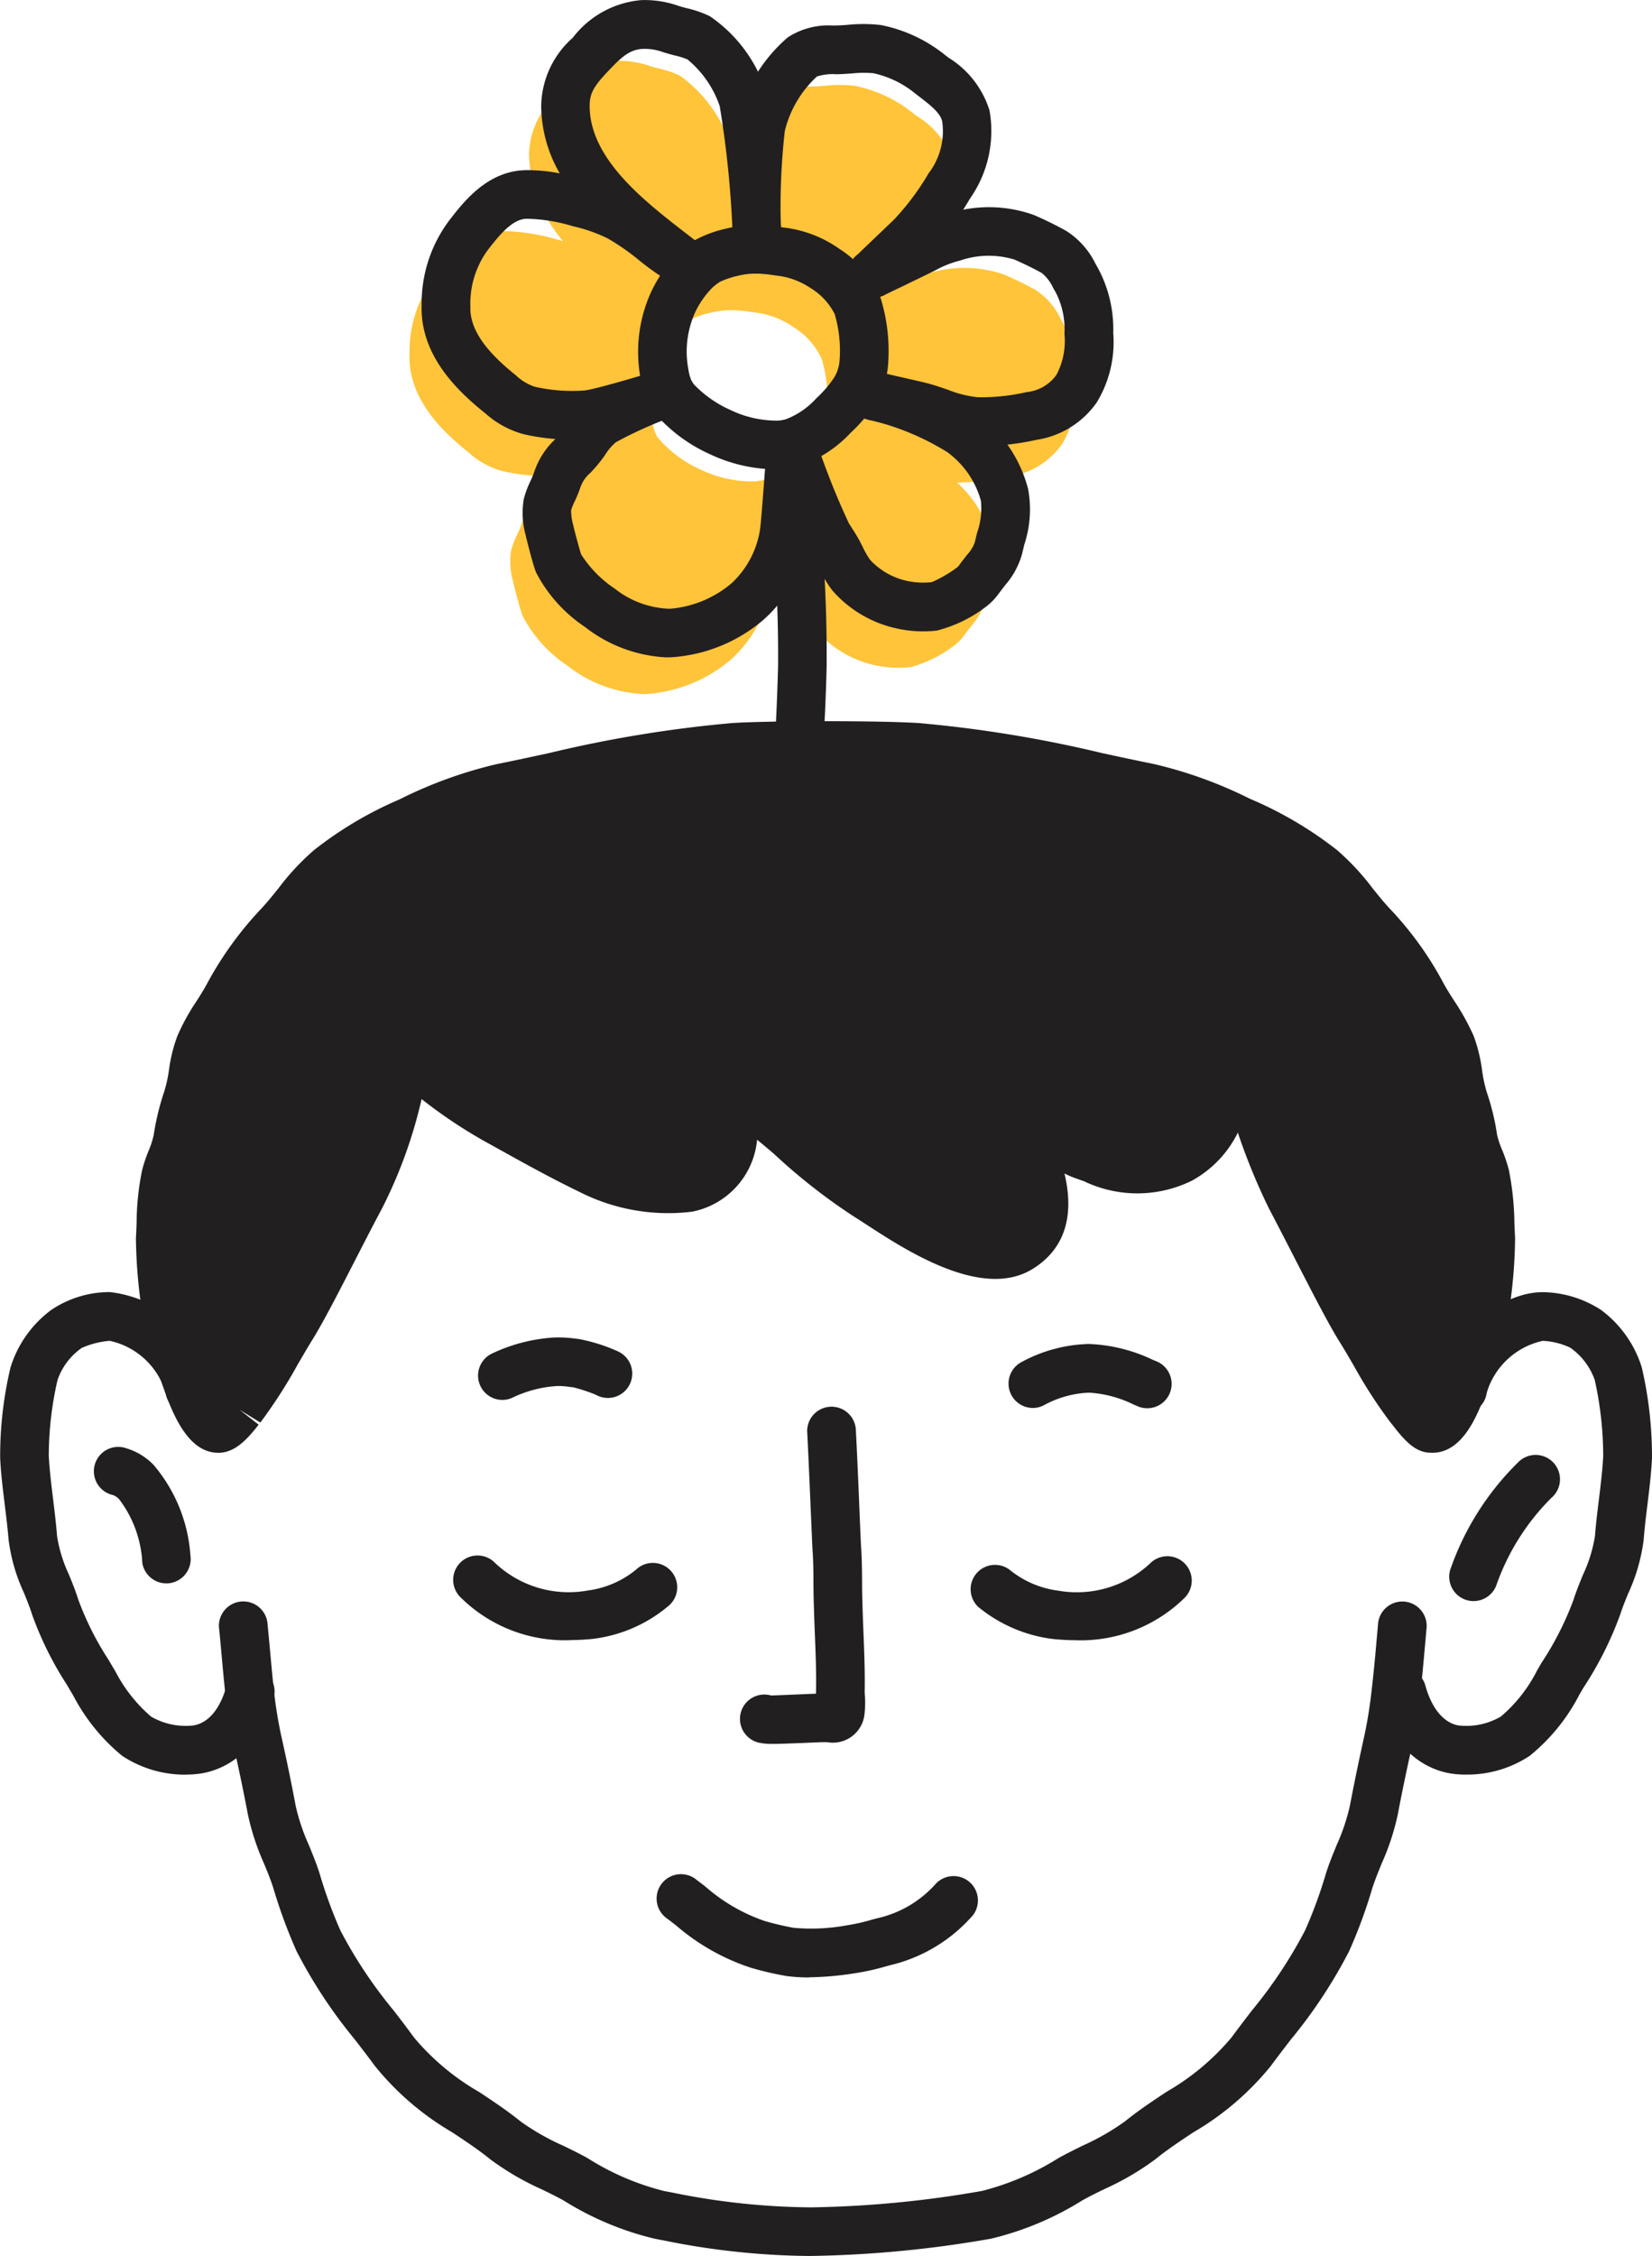 <svg xmlns="http://www.w3.org/2000/svg" xmlns:xlink="http://www.w3.org/1999/xlink" width="81.365" height="111.079" viewBox="0 0 81.365 111.079">
  <defs>
    <clipPath id="clip-path">
      <rect id="Rectangle_630" data-name="Rectangle 630" width="81.365" height="111.079" fill="none"/>
    </clipPath>
  </defs>
  <g id="Group_1526" data-name="Group 1526" transform="translate(0 0)">
    <g id="Group_1525" data-name="Group 1525" transform="translate(0 0)" clip-path="url(#clip-path)">
      <path id="Path_1475" data-name="Path 1475" d="M45.788,44.494a56.756,56.756,0,0,1,3.63,5.883c.335.911,1.641,3.666-.467,5S42.685,53.6,41.367,52.8A28,28,0,0,1,37.6,49.837c-.551-.479-1.15-.935-1.665-1.438a14.817,14.817,0,0,1-1.821-1.833l.647,2.768a2.749,2.749,0,0,1-2.216,3.079,8.548,8.548,0,0,1-4.756-.863c-1.534-.743-2.815-1.462-4.325-2.3A19.631,19.631,0,0,1,18.675,45.7a22.659,22.659,0,0,1-2.216,7.153c-1.162,2.181-2.636,5.2-3.4,6.422a43.009,43.009,0,0,1-2.48,3.954c-.192.24-.767,1.03-1.078,1.03-.695.024-1.294-1.51-1.474-1.989a3.773,3.773,0,0,0-.276-.779c-.216-.563-.407-1.114-.6-1.677a25.17,25.17,0,0,1-.563-4.864,18.2,18.2,0,0,1,.276-3.139c.156-.635.479-1.162.587-1.821a11.614,11.614,0,0,1,.467-1.929c.3-.863.288-1.845.623-2.672.347-.863.994-1.677,1.438-2.516a15.909,15.909,0,0,1,2.384-3.307,32.283,32.283,0,0,1,2.552-2.851,17.271,17.271,0,0,1,3.954-2.336A20.529,20.529,0,0,1,23.4,32.729a86.09,86.09,0,0,1,11.43-2c1.845-.12,7.212-.12,9.046,0a86.265,86.265,0,0,1,11.442,2,20.657,20.657,0,0,1,4.517,1.653,17.349,17.349,0,0,1,3.966,2.336,32.285,32.285,0,0,1,2.552,2.851,15.431,15.431,0,0,1,2.372,3.307c.455.839,1.09,1.653,1.45,2.516.335.827.323,1.809.611,2.672a10.537,10.537,0,0,1,.467,1.929c.12.659.443,1.186.6,1.821a19.473,19.473,0,0,1,.276,3.139,25.17,25.17,0,0,1-.563,4.864c-.252.695-.491,1.4-.755,2.109-.036.12-.072.228-.12.347-.18.479-.779,2.013-1.486,1.989-.312,0-.875-.791-1.066-1.03a43.117,43.117,0,0,1-2.492-3.954c-.755-1.222-2.24-4.241-3.391-6.422a60.24,60.24,0,0,1-2.72-7.428c-.144,2-.731,4.529-2.684,5.571s-3.69.18-4.72-.168a8.569,8.569,0,0,1-2.6-1.9,55.2,55.2,0,0,1-3.738-4.433" transform="translate(1.304 6.069)" fill="#221f20"/>
      <path id="Path_1476" data-name="Path 1476" d="M48.993,15.353l-.105-.18a3.425,3.425,0,0,0-1.217-1.39c-.431-.243-.927-.486-1.528-.752a6.007,6.007,0,0,0-3.806-.052,6.509,6.509,0,0,0-.93.3,17.859,17.859,0,0,0,1.329-1.911,5.228,5.228,0,0,0,.889-3.89,4.145,4.145,0,0,0-1.8-2.256l-.18-.138a6.674,6.674,0,0,0-2.88-1.354,6.847,6.847,0,0,0-1.494,0c-.216.014-.43.03-.748.036a3.131,3.131,0,0,0-1.894.465,6.433,6.433,0,0,0-1.9,2.751,3.367,3.367,0,0,0-.164-.568,6.763,6.763,0,0,0-2.408-3.182,4.692,4.692,0,0,0-1.017-.347c-.149-.04-.3-.077-.439-.122A4.6,4.6,0,0,0,27.068,2.5a4.157,4.157,0,0,0-2.96,1.673A3.992,3.992,0,0,0,22.72,7.12,6.8,6.8,0,0,0,24.4,11.374l-.259-.068a10.383,10.383,0,0,0-2.748-.427c-1.616.014-2.649,1.357-3.326,2.239a6.209,6.209,0,0,0-1.233,3.827c-.072,2.2,1.626,3.813,2.913,4.84a4.071,4.071,0,0,0,1.661.915,10.319,10.319,0,0,0,2.621.244c-.074.1-.145.2-.213.294a5.418,5.418,0,0,1-.437.558l-.145.155a3.309,3.309,0,0,0-.895,1.4,4.564,4.564,0,0,1-.2.474,4.52,4.52,0,0,0-.3.784,3.579,3.579,0,0,0,.083,1.477c.071.314.387,1.534.5,1.782a6.736,6.736,0,0,0,2.207,2.426,6.544,6.544,0,0,0,3.7,1.383q.115,0,.23-.007a7.155,7.155,0,0,0,4.084-1.671,6.308,6.308,0,0,0,2.015-3.724c.036-.2.1-.919.162-1.726a15.149,15.149,0,0,0,.92,2.058l.156.248c.1.155.2.31.291.472l.145.283a5.682,5.682,0,0,0,.574.972,5.32,5.32,0,0,0,4.011,1.8,5.935,5.935,0,0,0,.622-.034,6.365,6.365,0,0,0,2.178-1.1,2.614,2.614,0,0,0,.492-.538l.291-.38a3.318,3.318,0,0,0,.719-1.319l.108-.438a5,5,0,0,0,.189-2.449,5.74,5.74,0,0,0-1.711-2.86,12.8,12.8,0,0,0,2.575-.295,3.878,3.878,0,0,0,2.594-1.6,5.09,5.09,0,0,0,.706-3.068A5.778,5.778,0,0,0,48.993,15.353ZM34.285,23.13a2.449,2.449,0,0,1-.465.079,5.951,5.951,0,0,1-2.62-.569l-.006,0a6.07,6.07,0,0,1-2.131-1.589,1.249,1.249,0,0,1-.08-.132,2.847,2.847,0,0,1-.208-.727,5.314,5.314,0,0,1,.379-3.156,5.044,5.044,0,0,1,1-1.423,3.191,3.191,0,0,1,.459-.347,4.506,4.506,0,0,1,1.047-.364,4.415,4.415,0,0,1,1.1-.125,7.317,7.317,0,0,1,.986.1,4.171,4.171,0,0,1,1.986.726,3.6,3.6,0,0,1,1.4,1.565,6.967,6.967,0,0,1,.278,2.482,2.433,2.433,0,0,1-.38,1.187,5.888,5.888,0,0,1-.938,1.094,4.374,4.374,0,0,1-1.806,1.2" transform="translate(3.335 0.496)" fill="#ffc439"/>
      <path id="Path_1477" data-name="Path 1477" d="M32.954,21.278a7.732,7.732,0,0,1-3.167-.738A7.8,7.8,0,0,1,27,18.448c-.017-.023-.086-.129-.1-.152a3.353,3.353,0,0,1-.181-.309h0a4.527,4.527,0,0,1-.368-1.208,7.1,7.1,0,0,1,.5-4.185,6.792,6.792,0,0,1,1.426-2.025,5.336,5.336,0,0,1,.761-.579,5.83,5.83,0,0,1,1.526-.564,6.21,6.21,0,0,1,1.558-.181,9.239,9.239,0,0,1,1.264.125,5.923,5.923,0,0,1,2.768,1.057,5.229,5.229,0,0,1,2.021,2.409,8.792,8.792,0,0,1,.379,3.156,4.2,4.2,0,0,1-.633,2.036,7.49,7.49,0,0,1-1.227,1.458,6.084,6.084,0,0,1-2.6,1.652,4.424,4.424,0,0,1-.829.134q-.153.007-.3.007m-4.1-4.365c.006.01.11.175.115.18a5.721,5.721,0,0,0,1.807,1.264,5.254,5.254,0,0,0,2.353.521,1.993,1.993,0,0,0,.357-.062,3.886,3.886,0,0,0,1.522-1.046,5.407,5.407,0,0,0,.848-.98,1.829,1.829,0,0,0,.291-.9,6.372,6.372,0,0,0-.243-2.258,3.167,3.167,0,0,0-1.2-1.287,3.666,3.666,0,0,0-1.718-.612,6.887,6.887,0,0,0-.921-.095,3.721,3.721,0,0,0-.92.108,4.326,4.326,0,0,0-.884.294,2.791,2.791,0,0,0-.379.29,4.374,4.374,0,0,0-.845,1.206,4.682,4.682,0,0,0-.338,2.823,2.3,2.3,0,0,0,.151.554" transform="translate(5.195 1.831)" fill="#221f20"/>
      <path id="Path_1478" data-name="Path 1478" d="M36.992,14.484a1.2,1.2,0,0,1-.715-2.159c.416-.4,1.472-1.405,1.788-1.71a12.538,12.538,0,0,0,1.707-2.286,3.4,3.4,0,0,0,.665-2.55c-.093-.427-.624-.831-1.136-1.224l-.192-.147a4.88,4.88,0,0,0-2.06-1,5.709,5.709,0,0,0-1.082.013c-.249.017-.5.034-.74.038a2.531,2.531,0,0,0-.96.111,5.385,5.385,0,0,0-1.58,2.679,32.709,32.709,0,0,0-.155,5.615l0,.208a1.2,1.2,0,0,1-2.4.012l0-.2c-.056-5.395.179-6.1.279-6.4a7.748,7.748,0,0,1,2.42-3.84,3.664,3.664,0,0,1,2.236-.583c.316-.006.522-.02.728-.036a7.535,7.535,0,0,1,1.616.01,7.266,7.266,0,0,1,3.161,1.472l.182.139a4.688,4.688,0,0,1,2.015,2.6,5.791,5.791,0,0,1-.961,4.332,14.661,14.661,0,0,1-2.083,2.754c-.362.349-1.689,1.616-1.894,1.808a1.261,1.261,0,0,1-.843.338" transform="translate(5.968 0.197)" fill="#221f20"/>
      <path id="Path_1479" data-name="Path 1479" d="M24.761,21.65a10.881,10.881,0,0,1-2.389-.267,4.661,4.661,0,0,1-1.9-1.029c-1.389-1.109-3.219-2.863-3.139-5.329A6.787,6.787,0,0,1,18.7,10.844c.7-.906,1.883-2.446,3.79-2.466a8.126,8.126,0,0,1,1.645.159,6.722,6.722,0,0,1-.914-3.317,4.572,4.572,0,0,1,1.553-3.359A4.761,4.761,0,0,1,28.141.006,5,5,0,0,1,29.987.29c.129.043.266.077.4.113A5.182,5.182,0,0,1,31.529.8a7.1,7.1,0,0,1,2.686,3.479c.619,1.425.851,7.893.853,7.958a1.2,1.2,0,0,1-2.395.08,50.385,50.385,0,0,0-.658-7.088,5.12,5.12,0,0,0-1.586-2.3,3.5,3.5,0,0,0-.634-.2c-.187-.048-.371-.1-.549-.153a2.658,2.658,0,0,0-1-.17c-.653.028-1.048.375-1.738,1.108-.713.749-.9,1.1-.9,1.708.008,2.607,2.679,4.67,4.823,6.327l.416.322a1.2,1.2,0,0,1-1.329,1.986,13.091,13.091,0,0,1-1.452-1.023A11.6,11.6,0,0,0,26.5,11.741a7.657,7.657,0,0,0-1.707-.6,8.465,8.465,0,0,0-2.275-.371c-.69.007-1.307.736-1.931,1.546a4.466,4.466,0,0,0-.854,2.778c-.035,1.063.676,2.135,2.234,3.379a2.475,2.475,0,0,0,.946.571,8.231,8.231,0,0,0,2.458.179c.444-.042,2.659-.689,3.446-.942a1.211,1.211,0,0,1,1.6,1.129,1.2,1.2,0,0,1-.853,1.147l-.014.006a34.834,34.834,0,0,1-3.979,1.048c-.258.024-.531.036-.812.036" transform="translate(3.434 0)" fill="#221f20"/>
      <path id="Path_1480" data-name="Path 1480" d="M28.611,29.356a7.082,7.082,0,0,1-4.072-1.513,7.2,7.2,0,0,1-2.39-2.669c-.143-.328-.48-1.683-.524-1.874a4.117,4.117,0,0,1-.083-1.746,4.968,4.968,0,0,1,.334-.894,3.944,3.944,0,0,0,.173-.415,3.886,3.886,0,0,1,1.027-1.619l.141-.151a4.429,4.429,0,0,0,.392-.5,4.345,4.345,0,0,1,1.226-1.264A23.3,23.3,0,0,1,27.8,15.347l.113-.044a1.2,1.2,0,1,1,.9,2.218l-.127.052a20.4,20.4,0,0,0-2.6,1.183,2.458,2.458,0,0,0-.528.613,6.6,6.6,0,0,1-.592.745l-.14.152a1.636,1.636,0,0,0-.489.7,6.348,6.348,0,0,1-.279.691,2.72,2.72,0,0,0-.185.456,2.732,2.732,0,0,0,.093.684c.079.352.338,1.307.4,1.481a5.7,5.7,0,0,0,1.653,1.688,4.593,4.593,0,0,0,2.711.994A5.352,5.352,0,0,0,31.781,25.7a4.554,4.554,0,0,0,1.4-2.666c.044-.28.21-2.421.341-4.319a1.2,1.2,0,0,1,2.329-.3,37.344,37.344,0,0,0,1.7,4.33l.144.228c.117.182.232.364.35.571l.177.344a4.506,4.506,0,0,0,.381.667,3.494,3.494,0,0,0,1.747,1.018,3.75,3.75,0,0,0,1.292.075,6.408,6.408,0,0,0,1.26-.736,1.276,1.276,0,0,0,.147-.185c.055-.074.111-.149.167-.217l.153-.2a1.77,1.77,0,0,0,.388-.629l.111-.46a3.637,3.637,0,0,0,.189-1.578,4.407,4.407,0,0,0-1.665-2.4,12.667,12.667,0,0,0-3.855-1.586,1.2,1.2,0,0,1,.643-2.309,14.8,14.8,0,0,1,4.75,2.058,6.672,6.672,0,0,1,2.454,3.666,5.541,5.541,0,0,1-.192,2.736l-.1.424a3.913,3.913,0,0,1-.83,1.553l-.288.375a3.08,3.08,0,0,1-.607.653,6.677,6.677,0,0,1-2.485,1.222,6.036,6.036,0,0,1-2.143-.145,5.851,5.851,0,0,1-3.012-1.847,6.22,6.22,0,0,1-.641-1.077l-.139-.271c-.078-.138-.173-.284-.266-.43L35.518,24c-.024-.038-.048-.078-.072-.121a6.653,6.653,0,0,1-2.134,3.655,7.754,7.754,0,0,1-4.432,1.809c-.09.006-.18.008-.27.008" transform="translate(4.255 3.014)" fill="#221f20"/>
      <path id="Path_1481" data-name="Path 1481" d="M36.2,17.685a1.189,1.189,0,0,1-.288-.036v0a1.217,1.217,0,0,1-.2-.05,1.2,1.2,0,0,1,.676-2.3.949.949,0,0,1,.095.022,1.214,1.214,0,0,1,.866,1.463,1.188,1.188,0,0,1-1.144.9" transform="translate(6.904 3.022)" fill="#221f20"/>
      <path id="Path_1482" data-name="Path 1482" d="M36.19,17.683a1.189,1.189,0,0,1-.288-.036l-.023-.006a1.2,1.2,0,0,1,.2-2.378,1.807,1.807,0,0,1,.383.056,1.214,1.214,0,0,1,.866,1.463,1.188,1.188,0,0,1-1.144.9" transform="translate(6.91 3.024)" fill="#221f20"/>
      <path id="Path_1483" data-name="Path 1483" d="M36.186,17.679a1.2,1.2,0,1,1-.013-2.4h.013a1.2,1.2,0,1,1,0,2.4" transform="translate(6.929 3.027)" fill="#221f20"/>
      <path id="Path_1484" data-name="Path 1484" d="M41.5,20.273c-.119,0-.234,0-.346-.007a7.411,7.411,0,0,1-2.166-.5c-.306-.105-.609-.212-.915-.286-.4-.093-1.117-.256-1.641-.376l-.492-.111a1.2,1.2,0,0,1,.537-2.336l.485.111c.533.12,1.268.286,1.669.383.383.091.761.22,1.141.351a5.505,5.505,0,0,0,1.476.371,9.942,9.942,0,0,0,2.393-.25,2.062,2.062,0,0,0,1.486-.857,3.568,3.568,0,0,0,.392-2.013,3.968,3.968,0,0,0-.442-2.065l-.116-.2a2.058,2.058,0,0,0-.556-.731c-.363-.2-.805-.423-1.345-.661a4.342,4.342,0,0,0-2.679.046,5.063,5.063,0,0,0-1.245.495c-.2.1-1.036.506-1.7.827-.4.19-.73.35-.819.4a1.2,1.2,0,0,1-1.067-2.146c.093-.047.441-.213.849-.41.642-.308,1.444-.691,1.611-.779a7.3,7.3,0,0,1,1.821-.713,6.592,6.592,0,0,1,4.172.08,17.521,17.521,0,0,1,1.6.785,3.974,3.974,0,0,1,1.439,1.608l.1.176a6.341,6.341,0,0,1,.78,3.246,5.709,5.709,0,0,1-.812,3.417,4.429,4.429,0,0,1-2.958,1.841,12.916,12.916,0,0,1-2.642.309" transform="translate(6.908 1.686)" fill="#221f20"/>
      <path id="Path_1485" data-name="Path 1485" d="M33.06,34.294a1.2,1.2,0,0,1-1.137-1.577c.031-.2.108-1.746.155-3.5a70.181,70.181,0,0,0-.353-7.5c-.068-.824-.137-1.647-.2-2.47a1.2,1.2,0,1,1,2.39-.171c.059.815.126,1.629.193,2.444a72.013,72.013,0,0,1,.361,7.759c-.1,3.663-.214,4.009-.276,4.194a1.2,1.2,0,0,1-1.137.821" transform="translate(6.245 3.559)" fill="#221f20"/>
      <path id="Path_1486" data-name="Path 1486" d="M9.635,65.66c-1.336,0-2.087-1.575-2.534-2.769l-.061-.167c-.081-.224-.162-.443-.234-.669-.2-.512-.4-1.077-.592-1.656a25.285,25.285,0,0,1-.625-5.312c.014-.25.024-.5.034-.756a13.045,13.045,0,0,1,.274-2.6,7.536,7.536,0,0,1,.319-.949A4.072,4.072,0,0,0,6.466,50a12.629,12.629,0,0,1,.515-2.121A6.826,6.826,0,0,0,7.218,46.8a7.643,7.643,0,0,1,.41-1.658,10.7,10.7,0,0,1,.94-1.711c.193-.3.386-.607.549-.915a17.267,17.267,0,0,1,2.57-3.567c.323-.338.619-.707.918-1.077a12.114,12.114,0,0,1,1.752-1.883,18.566,18.566,0,0,1,4.215-2.5,21.67,21.67,0,0,1,4.794-1.738c.858-.173,1.72-.358,2.582-.545a61.909,61.909,0,0,1,9-1.475c1.9-.123,7.315-.123,9.2,0a61.993,61.993,0,0,1,9.024,1.478c.859.186,1.717.37,2.577.544a21.39,21.39,0,0,1,4.707,1.706,18.784,18.784,0,0,1,4.294,2.529A12.1,12.1,0,0,1,66.5,37.87c.3.37.593.739.909,1.067a16.726,16.726,0,0,1,2.565,3.573c.161.3.351.6.542.895a11.636,11.636,0,0,1,.957,1.725,7.654,7.654,0,0,1,.417,1.7,7.056,7.056,0,0,0,.224,1.057A11.665,11.665,0,0,1,72.628,50a4.357,4.357,0,0,0,.252.754,7.713,7.713,0,0,1,.328.972,14.24,14.24,0,0,1,.274,2.637q.014.365.034.718a25.113,25.113,0,0,1-.634,5.346l-.3.833c-.15.425-.3.854-.459,1.281-.024.084-.071.223-.133.377-.441,1.184-1.2,2.813-2.639,2.739h0c-.751,0-1.3-.622-1.874-1.372l-.083-.1a23.3,23.3,0,0,1-1.808-2.788c-.25-.43-.5-.861-.764-1.281-.533-.864-1.355-2.463-2.224-4.157-.415-.809-.833-1.62-1.212-2.341a30.515,30.515,0,0,1-1.525-3.721,5.446,5.446,0,0,1-2.255,2.361,6.083,6.083,0,0,1-5.315.036l-.352-.126a4.411,4.411,0,0,1-.618-.262c.352,1.469.4,3.462-1.535,4.682-2.479,1.575-6.237-.872-8.255-2.188-.235-.152-.434-.283-.592-.379a29.1,29.1,0,0,1-3.932-3.085c-.181-.157-.374-.317-.568-.479l-.256-.212a3.985,3.985,0,0,1-3.193,3.543,9.652,9.652,0,0,1-5.521-.955c-1.484-.72-2.717-1.405-4.145-2.2l-.242-.134a24.138,24.138,0,0,1-3.423-2.254,23.265,23.265,0,0,1-1.944,5.373c-.415.775-.865,1.655-1.31,2.52-.831,1.619-1.617,3.147-2.139,3.979-.241.389-.477.8-.715,1.206a24.7,24.7,0,0,1-1.834,2.849l-1.028-.633.944.737c-.606.778-1.2,1.392-2,1.386m50.1-21.231a1.2,1.2,0,0,1,1.147.853A59.553,59.553,0,0,0,63.5,52.49c.388.733.809,1.554,1.228,2.371.81,1.578,1.647,3.21,2.125,3.985.273.434.537.888.8,1.342a21.343,21.343,0,0,0,1.611,2.5l.1.134c.01.011.019.025.032.042a7.33,7.33,0,0,0,.353-.811,2.619,2.619,0,0,0,.095-.274c.181-.488.327-.9.472-1.314l.3-.857a25.851,25.851,0,0,0,.492-4.392c-.014-.241-.025-.495-.036-.754a12.348,12.348,0,0,0-.21-2.177,5.036,5.036,0,0,0-.228-.649,6.3,6.3,0,0,1-.383-1.228,9.3,9.3,0,0,0-.417-1.738,9.079,9.079,0,0,1-.325-1.457,5.661,5.661,0,0,0-.268-1.169,9.544,9.544,0,0,0-.766-1.355c-.219-.346-.437-.691-.627-1.041a14.29,14.29,0,0,0-2.192-3.058c-.353-.369-.695-.791-1.038-1.215a10.267,10.267,0,0,0-1.4-1.528,16.438,16.438,0,0,0-3.7-2.175A19.772,19.772,0,0,0,55.279,34.1c-.875-.177-1.743-.363-2.612-.551a60.233,60.233,0,0,0-8.675-1.429c-1.78-.117-7.1-.117-8.89,0a60.134,60.134,0,0,0-8.65,1.426c-.872.189-1.746.376-2.62.554a19.172,19.172,0,0,0-4.209,1.542,16.566,16.566,0,0,0-3.75,2.2,10.252,10.252,0,0,0-1.4,1.532c-.343.424-.683.846-1.045,1.223a14.781,14.781,0,0,0-2.2,3.05c-.185.349-.409.706-.635,1.063a8.957,8.957,0,0,0-.744,1.329,5.722,5.722,0,0,0-.267,1.153,8.921,8.921,0,0,1-.334,1.464,10.345,10.345,0,0,0-.417,1.725,6.077,6.077,0,0,1-.383,1.272,4.924,4.924,0,0,0-.223.645,11.312,11.312,0,0,0-.207,2.124c-.011.271-.02.539-.036.8a26.08,26.08,0,0,0,.491,4.38c.2.576.383,1.114.593,1.662.085.259.153.443.223.633l.06.164a7.526,7.526,0,0,0,.349.8l.049-.063.095-.121a22.711,22.711,0,0,0,1.641-2.562c.248-.429.5-.854.754-1.271.47-.75,1.269-2.3,2.04-3.806.45-.877.907-1.766,1.325-2.55a21.35,21.35,0,0,0,2.085-6.743,1.2,1.2,0,0,1,2.052-.676A18.632,18.632,0,0,0,24.251,48.4l.24.133c1.4.776,2.6,1.447,4.023,2.135a7.446,7.446,0,0,0,3.993.768,1.566,1.566,0,0,0,1.28-1.685l-.636-2.716a1.2,1.2,0,0,1,2.1-1.026,11.574,11.574,0,0,0,1.423,1.454c.12.105.219.193.3.266.317.31.661.593,1,.877.208.173.418.346.619.522a27.336,27.336,0,0,0,3.6,2.839c.174.107.394.249.652.418,1.108.721,4.484,2.923,5.667,2.169.8-.5.821-1.425.09-3.3l-.105-.273a38.976,38.976,0,0,0-3.423-5.515l-.077-.111a1.256,1.256,0,0,1,.135-1.555,1.178,1.178,0,0,1,1.677,0l.035.036a1.152,1.152,0,0,1,.168.214,45.777,45.777,0,0,0,3.51,4.172l.389.355A6.122,6.122,0,0,0,52.7,49.893l.413.147a3.831,3.831,0,0,0,3.365.1c1.48-.791,1.933-2.938,2.054-4.6a1.2,1.2,0,0,1,1.2-1.112" transform="translate(1.106 5.871)" fill="#221f20"/>
      <path id="Path_1487" data-name="Path 1487" d="M38.167,98.031a37.192,37.192,0,0,1-7.27-.767l-.422-.08a15.009,15.009,0,0,1-4.5-1.886c-.331-.185-.7-.364-1.078-.549a13.416,13.416,0,0,1-2.529-1.475c-.588-.477-1.22-.895-1.887-1.337a13.884,13.884,0,0,1-3.8-3.262c-.314-.428-.642-.853-.972-1.282a24.439,24.439,0,0,1-2.884-4.365,25.15,25.15,0,0,1-1.147-3.114c-.138-.427-.3-.827-.467-1.224a12.07,12.07,0,0,1-.78-2.371c-.214-1.127-.44-2.207-.688-3.32a24.1,24.1,0,0,1-.416-2.526c-.072-.659-.131-1.3-.189-1.949-.041-.446-.08-.89-.125-1.333a1.2,1.2,0,1,1,2.384-.238q.066.676.127,1.355c.058.63.114,1.262.183,1.893a22.046,22.046,0,0,0,.373,2.273c.255,1.143.485,2.245.7,3.4a10.007,10.007,0,0,0,.642,1.91c.187.455.374.912.531,1.4a22.865,22.865,0,0,0,1.034,2.831,22.62,22.62,0,0,0,2.615,3.925c.341.443.681.885,1,1.327a11.941,11.941,0,0,0,3.2,2.681c.687.454,1.395.924,2.069,1.469A11.778,11.778,0,0,0,25.953,92.6c.413.2.821.4,1.2.611a12.857,12.857,0,0,0,3.77,1.621l.428.081a35.126,35.126,0,0,0,6.818.724,52.763,52.763,0,0,0,8.407-.808,13.117,13.117,0,0,0,3.764-1.614c.383-.214.8-.419,1.216-.625a11.836,11.836,0,0,0,2.062-1.183c.669-.542,1.377-1.011,2.063-1.465a11.966,11.966,0,0,0,3.2-2.683c.322-.442.663-.883,1.005-1.329A22.627,22.627,0,0,0,62.494,82a22.6,22.6,0,0,0,1.033-2.821c.157-.491.345-.946.531-1.4a9.973,9.973,0,0,0,.643-1.915c.219-1.149.448-2.252.7-3.389a22.437,22.437,0,0,0,.374-2.324c.1-.845.177-1.685.249-2.517l.06-.673a1.2,1.2,0,1,1,2.387.216l-.058.666c-.077.86-.152,1.728-.259,2.6A24.844,24.844,0,0,1,67.742,73c-.248,1.113-.472,2.191-.687,3.316a12.039,12.039,0,0,1-.782,2.376c-.162.4-.328.8-.465,1.22a24.763,24.763,0,0,1-1.145,3.113,24.406,24.406,0,0,1-2.884,4.366c-.329.43-.658.855-.972,1.283A13.9,13.9,0,0,1,57,91.937c-.666.442-1.3.86-1.881,1.333a13.406,13.406,0,0,1-2.508,1.466c-.381.187-.756.371-1.1.564a15.066,15.066,0,0,1-4.489,1.88,55.706,55.706,0,0,1-8.855.849" transform="translate(1.784 13.048)" fill="#221f20"/>
      <path id="Path_1488" data-name="Path 1488" d="M9.175,76.86a5.6,5.6,0,0,1-3.157-.926,9.485,9.485,0,0,1-2.4-2.95l-.335-.568a16.605,16.605,0,0,1-1.707-3.452c-.108-.35-.254-.7-.4-1.064a8.731,8.731,0,0,1-.754-2.621C.377,64.74.307,64.165.236,63.587c-.095-.768-.192-1.562-.228-2.316a18.887,18.887,0,0,1,.508-4.454,5.56,5.56,0,0,1,2-2.832A5.14,5.14,0,0,1,5.414,53.1a5.952,5.952,0,0,1,4.719,3.423,4.927,4.927,0,0,1,.363,1.03,1.2,1.2,0,1,1-2.335.533,2.607,2.607,0,0,0-.189-.528A3.688,3.688,0,0,0,5.406,55.5a4.2,4.2,0,0,0-1.381.35,3.191,3.191,0,0,0-1.192,1.581,16.681,16.681,0,0,0-.43,3.726c.032.665.123,1.414.212,2.139.075.616.15,1.228.194,1.807A6.93,6.93,0,0,0,3.391,67c.174.427.343.847.47,1.256a14.723,14.723,0,0,0,1.476,2.936l.351.593A7.452,7.452,0,0,0,7.438,74a3.383,3.383,0,0,0,2.067.439c.431-.059,1.2-.383,1.644-1.912a1.2,1.2,0,1,1,2.3.661c-.845,2.942-2.808,3.514-3.613,3.624a4.752,4.752,0,0,1-.663.044" transform="translate(0 10.519)" fill="#221f20"/>
      <path id="Path_1489" data-name="Path 1489" d="M60.969,76.858a4.746,4.746,0,0,1-.673-.046c-.791-.109-2.741-.682-3.6-3.616a1.2,1.2,0,1,1,2.3-.673c.465,1.59,1.3,1.87,1.637,1.917A3.379,3.379,0,0,0,62.7,74a7.272,7.272,0,0,0,1.783-2.266l.219-.377a15.191,15.191,0,0,0,1.58-3.114c.127-.4.29-.8.455-1.206a7.091,7.091,0,0,0,.6-1.937c.044-.579.119-1.19.194-1.8.089-.726.18-1.476.211-2.141a17.337,17.337,0,0,0-.418-3.734,3.273,3.273,0,0,0-1.2-1.584,3.511,3.511,0,0,0-1.351-.34h-.008a3.708,3.708,0,0,0-2.7,2.37c-.02.065-.047.146-.065.22a1.2,1.2,0,1,1-2.335-.533c.032-.143.079-.3.125-.44.736-2.188,3-4.014,4.968-4.014h.026a5.39,5.39,0,0,1,2.851.875,5.581,5.581,0,0,1,2.009,2.837,19.375,19.375,0,0,1,.5,4.456c-.035.755-.133,1.55-.226,2.319-.072.576-.141,1.15-.182,1.692a8.978,8.978,0,0,1-.766,2.662c-.143.349-.283.691-.389,1.026A17.206,17.206,0,0,1,66.755,72.6l-.186.32a9.427,9.427,0,0,1-2.45,3.016,5.58,5.58,0,0,1-3.151.921" transform="translate(11.22 10.519)" fill="#221f20"/>
      <path id="Path_1490" data-name="Path 1490" d="M24.383,68.09A7.293,7.293,0,0,1,19.008,66,1.2,1.2,0,1,1,20.7,64.3a5.281,5.281,0,0,0,4.554,1.344,4.7,4.7,0,0,0,2.375-1.026,1.2,1.2,0,1,1,1.555,1.823,7.093,7.093,0,0,1-3.681,1.585,10.969,10.969,0,0,1-1.123.059" transform="translate(3.696 12.668)" fill="#221f20"/>
      <path id="Path_1491" data-name="Path 1491" d="M34.5,82.1a8.881,8.881,0,0,1-1.113-.069,15.911,15.911,0,0,1-1.752-.406,10.8,10.8,0,0,1-3.71-2.1l-.4-.307a1.2,1.2,0,1,1,1.442-1.912l.413.314a8.691,8.691,0,0,0,2.908,1.694,13.841,13.841,0,0,0,1.442.341,9.671,9.671,0,0,0,2.637-.125,9.463,9.463,0,0,0,1.264-.288l.2-.053a5.436,5.436,0,0,0,2.9-1.7,1.2,1.2,0,0,1,1.831,1.547A7.772,7.772,0,0,1,38.473,81.5l-.211.058A11.982,11.982,0,0,1,36.7,81.9a15.45,15.45,0,0,1-2.2.192" transform="translate(5.357 15.265)" fill="#221f20"/>
      <path id="Path_1492" data-name="Path 1492" d="M32,74.42a2.7,2.7,0,0,1-.592-.044,1.2,1.2,0,1,1,.53-2.337c.111,0,1.107-.042,1.641-.065l.577-.024c0-.065,0-.129,0-.193.016-.907-.022-1.81-.058-2.711-.019-.468-.038-.938-.049-1.4-.016-.382-.018-.774-.022-1.166,0-.548-.007-1.1-.048-1.653-.01-.171-.032-.692-.061-1.373-.062-1.441-.155-3.613-.2-4.417a1.2,1.2,0,0,1,2.393-.145c.048.813.143,3,.2,4.459.029.669.052,1.181.059,1.324.043.586.049,1.186.053,1.786,0,.369.006.738.019,1.108.013.468.03.925.049,1.383.037.926.077,1.885.06,2.829,0,.071,0,.17.01.268a4.972,4.972,0,0,1-.022.935,1.564,1.564,0,0,1-1.814,1.357c-.242-.011-.618.012-1.044.029-.846.035-1.351.053-1.68.053" transform="translate(6.037 11.442)" fill="#221f20"/>
      <path id="Path_1493" data-name="Path 1493" d="M20.845,58.042a1.2,1.2,0,0,1-.512-2.281,8.305,8.305,0,0,1,3.084-.794,6.445,6.445,0,0,1,1.033.056l.165.019a8.507,8.507,0,0,1,1.906.6,1.2,1.2,0,1,1-1.075,2.141,8.513,8.513,0,0,0-1.1-.362l-.165-.017a3.555,3.555,0,0,0-.639-.046,5.873,5.873,0,0,0-2.183.568,1.177,1.177,0,0,1-.51.115" transform="translate(3.892 10.887)" fill="#221f20"/>
      <path id="Path_1494" data-name="Path 1494" d="M45.082,68.091c-.363,0-.734-.02-1.118-.059a7.174,7.174,0,0,1-3.686-1.586,1.2,1.2,0,0,1,1.554-1.823,4.72,4.72,0,0,0,2.382,1.027A5.291,5.291,0,0,0,48.761,64.3,1.2,1.2,0,0,1,50.455,66a7.3,7.3,0,0,1-5.373,2.093" transform="translate(7.895 12.668)" fill="#221f20"/>
      <path id="Path_1495" data-name="Path 1495" d="M42.655,58.384a1.2,1.2,0,0,1-.543-2.267,7.319,7.319,0,0,1,3.295-.884,7.985,7.985,0,0,1,3.157.779l.134.056a1.2,1.2,0,1,1-.923,2.212l-.145-.061a5.738,5.738,0,0,0-2.2-.589,5.03,5.03,0,0,0-2.238.625,1.183,1.183,0,0,1-.54.129" transform="translate(8.212 10.941)" fill="#221f20"/>
      <path id="Path_1496" data-name="Path 1496" d="M7.413,66.179a1.2,1.2,0,0,1-1.181-1.008A5.63,5.63,0,0,0,5.1,62.048a.8.8,0,0,0-.3-.214,1.2,1.2,0,1,1,.643-2.307,3.121,3.121,0,0,1,1.341.815A7.676,7.676,0,0,1,8.6,64.791a1.2,1.2,0,0,1-.991,1.373,1.184,1.184,0,0,1-.193.016" transform="translate(0.777 11.782)" fill="#221f20"/>
      <path id="Path_1497" data-name="Path 1497" d="M60.774,66.982a1.18,1.18,0,0,1-.443-.085,1.2,1.2,0,0,1-.67-1.556,13.676,13.676,0,0,1,3.314-5.195A1.2,1.2,0,1,1,64.6,61.908a11.4,11.4,0,0,0-2.711,4.319,1.2,1.2,0,0,1-1.113.755" transform="translate(11.801 11.851)" fill="#221f20"/>
    </g>
  </g>
</svg>
